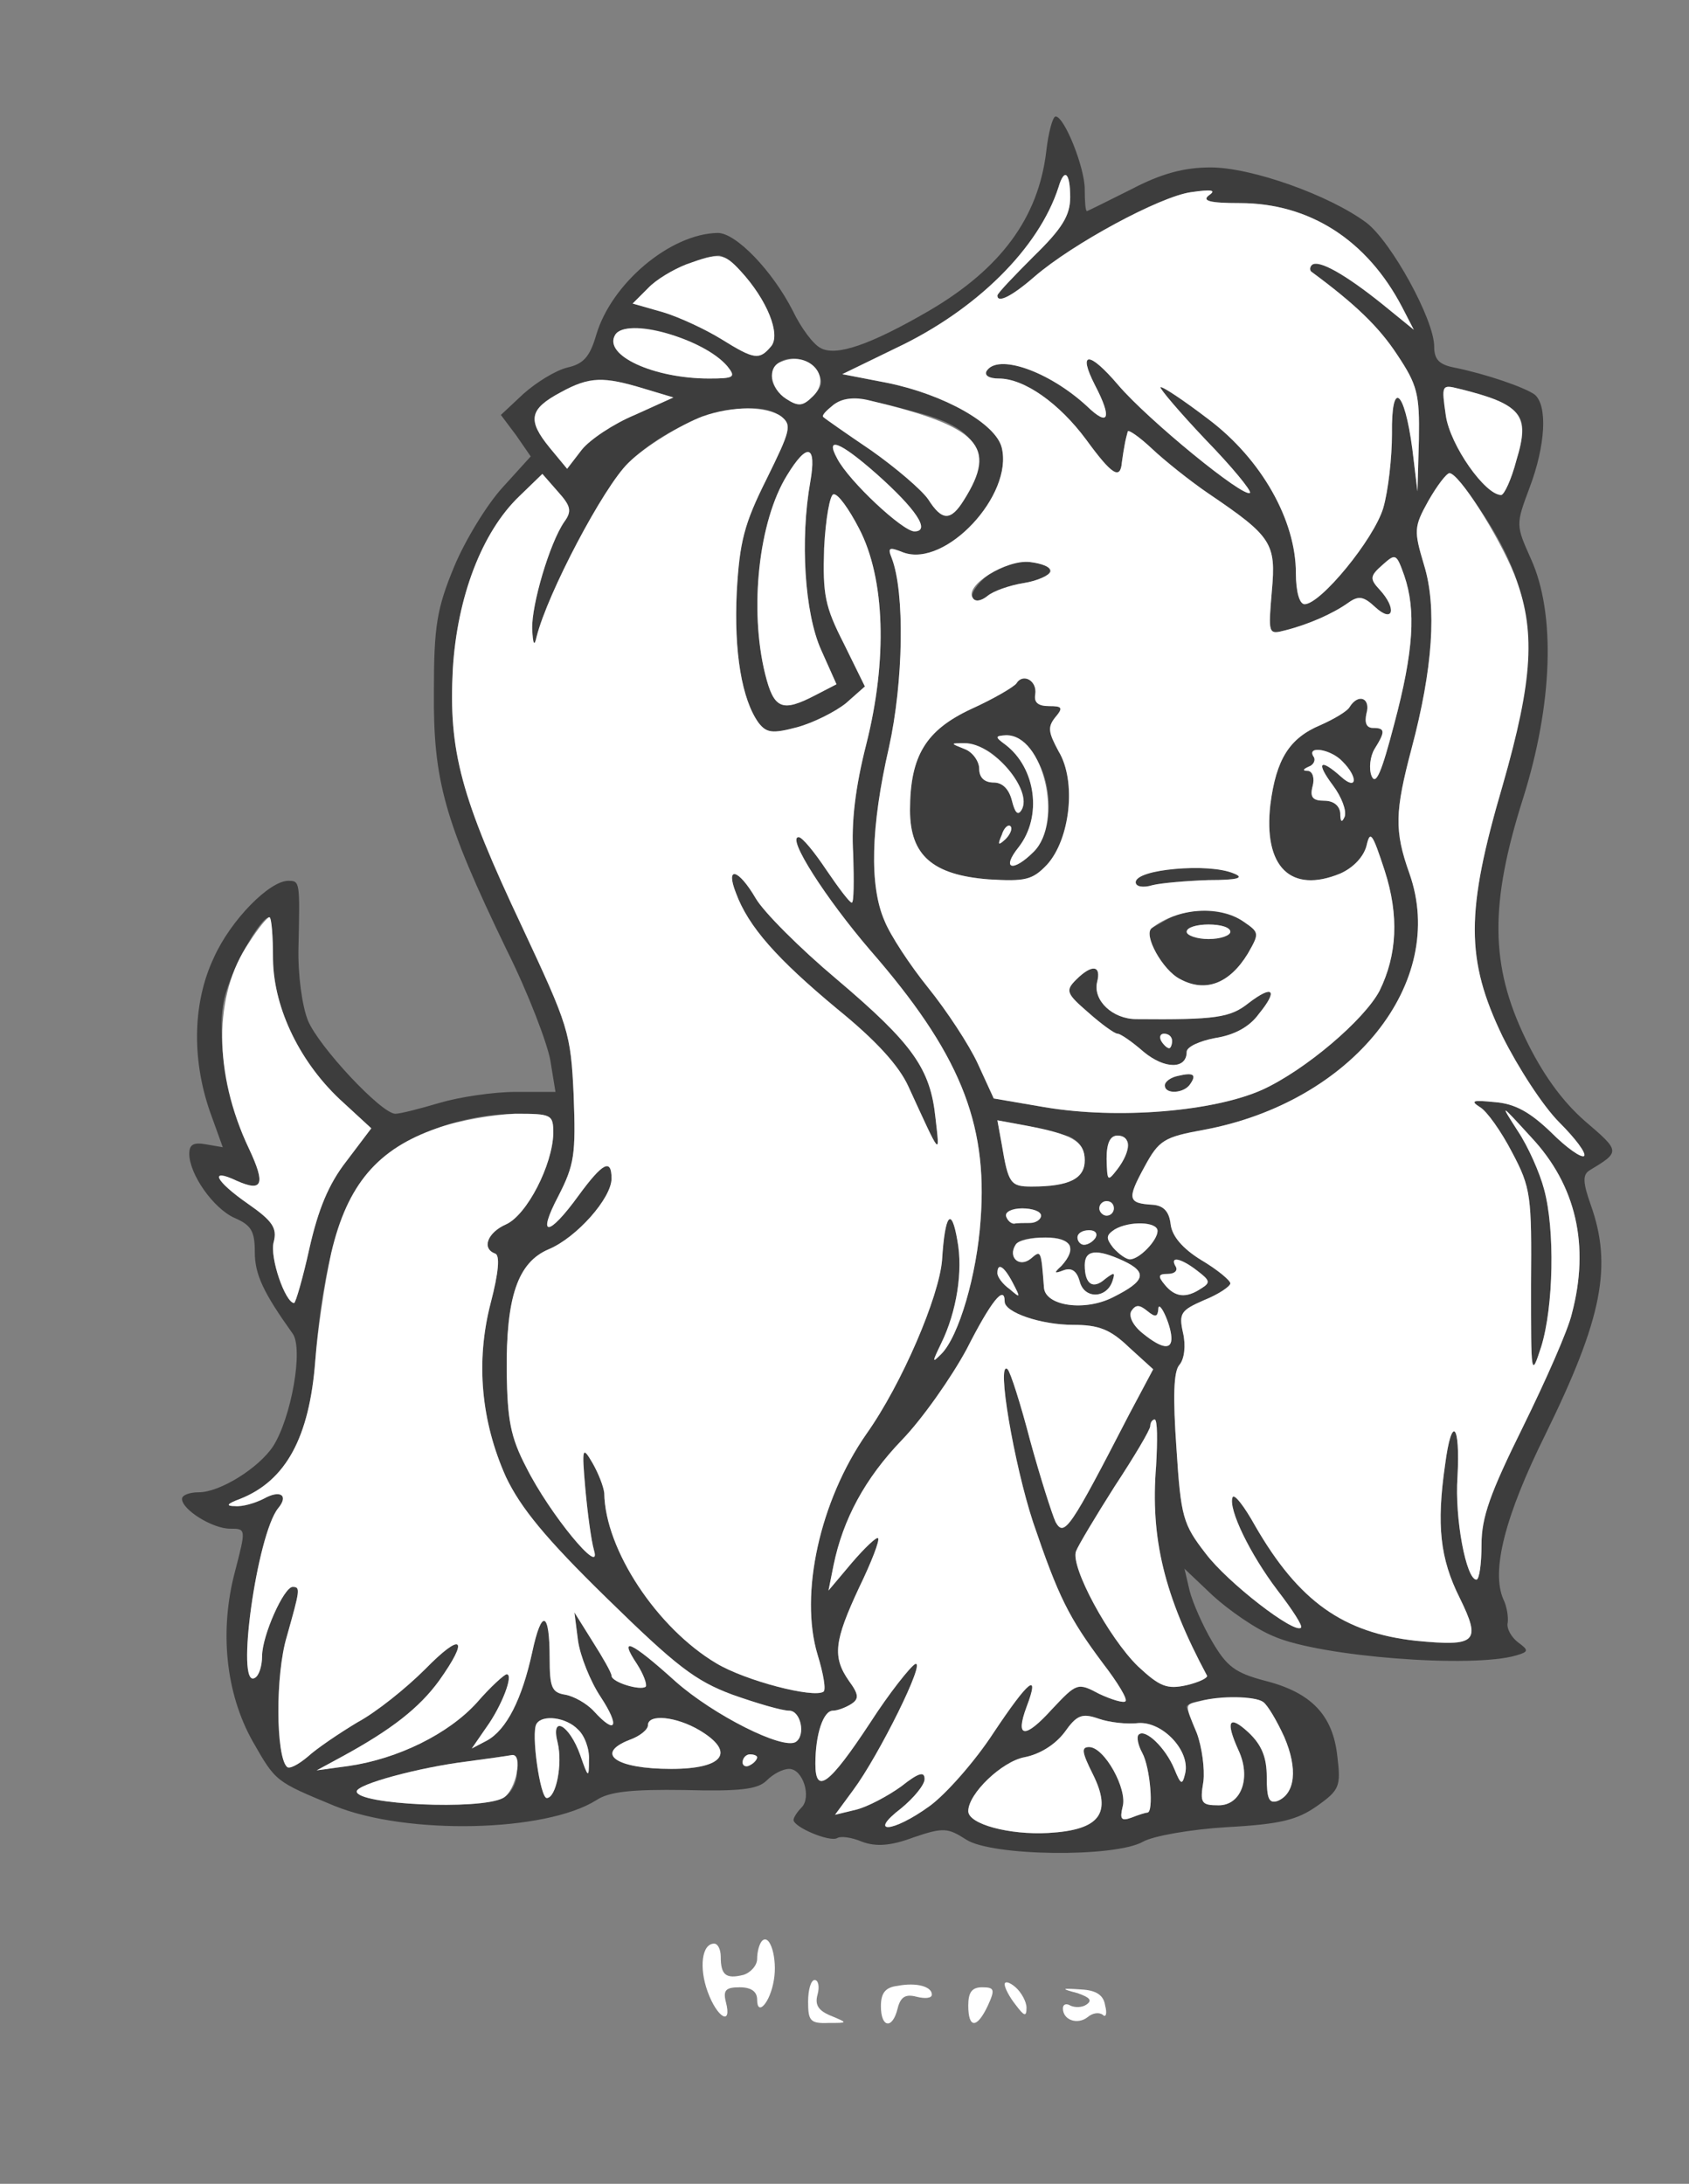 <!--?xml version="1.0" standalone="no"?-->

<svg version="1.0" xmlns="http://www.w3.org/2000/svg" width="232pt" height="300pt" viewBox="0 0 232 300" preserveAspectRatio="xMidYMid meet">
<rect x="0" y="0" width="232" height="300" fill="#808080" stroke="none"/>
<g transform="translate(0,300) scale(0.1,-0.1)" fill="#3D3D3D" stroke="none">
<path class="node" id="node1" d="M1437 2791 c-11 -90 -62 -160 -161 -218 -81 -47 -128 -63 -149 -51
-10 5 -27 28 -38 51 -28 55 -78 107 -103 107 -65 -1 -146 -69 -167 -140 -9
-31 -18 -40 -40 -45 -16 -4 -42 -20 -60 -36 l-31 -29 21 -28 20 -29 -39 -43
c-21 -23 -51 -72 -66 -108 -24 -58 -28 -82 -28 -172 -1 -122 14 -177 100 -355
30 -60 56 -129 60 -152 l7 -43 -55 0 c-30 0 -77 -7 -104 -15 -27 -8 -54 -15
-61 -15 -19 0 -105 92 -120 128 -8 20 -14 63 -13 101 2 90 2 91 -14 91 -26 0
-79 -54 -102 -105 -29 -61 -31 -138 -6 -211 l18 -50 -23 4 c-17 3 -23 0 -23
-13 0 -28 33 -75 62 -88 23 -10 28 -18 28 -47 0 -31 12 -56 52 -112 15 -21 -2
-116 -27 -155 -20 -30 -73 -63 -102 -63 -13 0 -23 -4 -23 -9 0 -15 42 -41 66
-41 22 0 22 0 7 -58 -22 -82 -13 -168 24 -234 32 -56 31 -55 113 -89 99 -40
289 -36 359 8 18 12 49 15 121 14 77 -2 101 1 113 13 9 9 22 16 31 16 19 0 31
-39 17 -53 -6 -6 -11 -14 -11 -17 0 -10 50 -31 60 -25 5 3 20 1 34 -5 19 -7
39 -6 71 6 41 14 47 13 72 -3 35 -23 204 -25 243 -3 14 8 66 17 115 20 74 4
97 10 124 29 31 22 33 27 28 68 -6 57 -36 88 -99 104 -42 11 -53 20 -73 54
-13 22 -27 54 -31 70 l-7 30 39 -37 c22 -20 59 -46 84 -56 64 -28 273 -44 333
-26 17 5 17 7 2 18 -9 7 -16 19 -14 27 1 7 -1 22 -6 32 -17 39 2 114 58 227
78 159 92 231 62 315 -11 31 -11 41 -2 47 43 26 43 26 -6 68 -32 28 -59 66
-82 114 -48 100 -49 184 -3 329 41 130 45 254 11 329 -21 47 -21 47 -2 98 22
58 25 113 7 128 -14 10 -66 28 -110 37 -21 4 -28 11 -28 29 0 37 -59 144 -93
170 -51 38 -158 76 -214 76 -36 0 -67 -8 -109 -30 -32 -16 -60 -30 -61 -30 -2
0 -3 13 -3 30 0 30 -28 100 -40 100 -4 0 -10 -22 -13 -49z m33 -62 c0 -25 -11
-43 -50 -81 -27 -27 -50 -51 -50 -54 0 -11 20 -1 51 26 52 45 172 110 215 116
28 4 35 3 25 -4 -11 -8 1 -11 42 -11 96 0 175 -51 223 -143 l16 -31 -43 35
c-51 41 -88 62 -97 54 -3 -3 -3 -7 -1 -9 61 -45 93 -76 118 -114 28 -42 31
-54 30 -117 l-2 -71 -7 58 c-11 83 -29 96 -28 21 0 -32 -5 -78 -12 -102 -13
-43 -86 -132 -108 -132 -7 0 -12 17 -12 43 0 72 -47 156 -120 211 -34 26 -64
46 -66 44 -1 -2 26 -34 62 -72 36 -37 63 -70 61 -73 -8 -8 -140 100 -181 148
-40 47 -56 47 -32 0 24 -46 19 -58 -11 -29 -52 48 -123 73 -138 48 -3 -6 4
-10 17 -10 35 0 83 -34 120 -84 35 -48 47 -56 49 -31 1 8 3 20 4 25 1 6 3 13
4 17 0 4 16 -7 34 -24 17 -16 52 -44 77 -61 87 -59 93 -68 87 -134 -5 -59 -5
-60 18 -54 32 8 66 23 87 38 14 10 21 9 37 -6 25 -23 30 -2 6 24 -14 15 -13
19 4 34 18 16 19 16 30 -15 16 -47 13 -103 -14 -204 -17 -65 -25 -85 -31 -71
-4 10 -2 27 4 37 15 24 15 29 -2 29 -9 0 -12 7 -9 20 6 21 -11 28 -23 9 -3 -6
-22 -17 -40 -25 -43 -18 -61 -47 -69 -109 -10 -86 28 -123 96 -95 18 8 32 23
36 38 5 22 8 18 25 -34 20 -62 17 -116 -7 -165 -21 -40 -102 -109 -161 -136
-67 -30 -198 -41 -299 -24 l-70 12 -22 48 c-12 26 -43 73 -68 104 -25 31 -52
72 -60 92 -21 48 -19 129 6 238 20 90 22 213 4 260 -6 15 -4 16 16 8 58 -21
151 79 135 144 -8 33 -79 73 -157 89 l-62 12 74 36 c110 52 196 137 223 221 8
27 16 20 16 -14z m-453 -101 c37 -40 56 -88 42 -104 -16 -19 -23 -18 -68 10
-21 13 -57 30 -80 37 l-42 12 21 21 c19 19 70 43 96 45 6 1 20 -9 31 -21z
m-72 -97 c22 -10 46 -25 54 -34 12 -15 10 -17 -25 -17 -76 0 -146 32 -129 60
10 15 55 12 100 -9z m178 -42 c8 -13 6 -21 -6 -33 -14 -14 -20 -15 -37 -4 -11
7 -20 20 -20 30 0 30 45 35 63 7z m-238 -23 l40 -12 -53 -24 c-29 -12 -62 -34
-73 -48 l-20 -26 -24 29 c-31 38 -28 53 15 76 40 22 59 22 115 5z m1167 -15
c41 -16 47 -31 31 -83 -7 -27 -17 -48 -21 -48 -22 0 -70 68 -76 109 -6 42 -6
43 18 37 14 -3 36 -10 48 -15z m-787 -19 c80 -22 97 -58 59 -119 -18 -29 -30
-29 -49 1 -9 13 -44 43 -78 67 -34 23 -64 44 -66 46 -3 2 4 9 14 17 18 13 32
12 120 -12z m-192 -4 c15 -12 13 -19 -20 -86 -31 -62 -37 -86 -41 -155 -4 -83
7 -148 30 -180 11 -14 19 -15 53 -6 22 6 52 21 67 33 l26 23 -29 59 c-26 51
-29 67 -27 131 2 40 8 74 13 74 6 1 21 -20 35 -47 36 -69 39 -181 10 -296 -15
-59 -21 -107 -18 -152 1 -36 1 -66 -2 -66 -3 0 -18 20 -35 45 -16 24 -33 45
-38 45 -17 0 38 -85 98 -155 122 -140 162 -236 152 -370 -5 -76 -30 -161 -54
-185 -13 -13 -13 -12 0 15 21 43 30 99 22 141 -8 47 -17 37 -21 -27 -4 -50
-55 -170 -104 -239 -64 -92 -92 -220 -67 -303 8 -26 12 -49 8 -51 -14 -9 -107
15 -147 39 -81 48 -153 156 -154 234 -1 9 -8 27 -16 41 -14 24 -15 22 -10 -35
3 -33 8 -71 12 -85 11 -37 -61 50 -93 114 -22 42 -26 66 -27 131 -1 103 15
151 58 169 38 16 86 70 86 97 0 28 -12 22 -45 -23 -42 -58 -58 -58 -28 -1 22
43 24 57 21 138 -4 87 -7 95 -71 232 -84 178 -101 241 -95 354 6 99 40 188 91
237 l32 31 21 -24 c18 -20 20 -27 9 -42 -20 -29 -45 -114 -44 -147 1 -21 3
-25 6 -11 15 60 92 206 126 239 64 62 170 94 210 64z m131 -79 c54 -48 75 -79
52 -79 -16 0 -90 69 -106 100 -17 31 3 24 54 -21z m-91 -11 c-14 -79 -8 -180
15 -231 l21 -47 -29 -15 c-46 -24 -57 -19 -69 29 -22 89 -9 210 30 273 28 46
41 42 32 -9z m916 -32 c81 -118 88 -199 35 -385 -51 -174 -51 -239 0 -345 21
-42 55 -95 78 -118 22 -22 37 -42 34 -46 -4 -3 -24 11 -45 32 -29 28 -50 40
-78 42 -30 3 -34 2 -20 -7 9 -5 29 -33 44 -62 26 -49 27 -60 26 -182 0 -126 0
-128 14 -85 17 55 19 161 4 216 -6 23 -22 59 -36 80 -25 39 -25 39 18 -8 62
-66 81 -149 56 -243 -5 -22 -36 -92 -67 -155 -45 -91 -57 -124 -57 -162 0 -26
-3 -48 -7 -48 -14 0 -30 84 -26 141 4 74 -8 86 -17 17 -12 -83 -7 -129 20
-183 30 -61 23 -67 -60 -59 -100 11 -161 54 -221 158 -15 27 -29 45 -31 39 -6
-16 24 -78 62 -128 20 -26 35 -49 32 -51 -9 -9 -101 62 -131 102 -31 40 -34
50 -40 144 -5 71 -4 106 4 115 7 8 9 27 5 44 -6 27 -3 31 29 45 20 8 36 19 36
23 0 4 -18 19 -40 32 -26 16 -40 33 -42 49 -2 18 -10 26 -25 27 -34 2 -35 8
-11 52 20 37 27 41 82 51 203 38 335 202 282 352 -21 59 -20 85 3 172 29 109
35 194 17 252 -14 47 -14 52 6 88 12 21 25 38 29 38 5 0 22 -20 38 -44z m-185
-352 c22 -22 20 -41 -2 -21 -29 26 -35 20 -11 -12 12 -16 19 -35 16 -43 -4 -9
-6 -7 -6 5 -1 10 -9 17 -22 17 -16 0 -20 5 -16 20 3 11 0 20 -6 21 -8 0 -8 2
1 6 6 2 10 9 6 14 -9 15 24 10 40 -7z m-1469 -272 c1 -68 38 -144 97 -197 l38
-35 -34 -45 c-25 -32 -39 -67 -51 -120 -9 -41 -19 -75 -21 -75 -12 0 -34 63
-28 84 5 19 -2 29 -35 52 -46 32 -54 50 -16 32 36 -16 40 -5 17 44 -31 64 -45
154 -34 206 9 39 49 112 62 112 3 0 5 -26 5 -58z m385 -239 c-1 -43 -36 -112
-65 -125 -25 -11 -34 -33 -15 -40 7 -2 5 -26 -6 -68 -21 -81 -13 -163 21 -239
20 -42 54 -84 138 -166 96 -94 122 -114 173 -133 34 -12 68 -22 78 -22 16 0
23 -34 9 -43 -18 -11 -113 37 -165 83 -62 56 -79 63 -53 24 9 -14 14 -28 12
-31 -7 -6 -47 6 -47 15 0 4 -12 25 -26 47 l-25 40 5 -39 c3 -21 17 -56 31 -77
27 -41 21 -53 -9 -20 -10 11 -28 21 -40 23 -18 3 -21 10 -21 50 0 65 -11 69
-24 8 -14 -64 -35 -106 -62 -121 l-21 -11 20 29 c21 29 38 73 28 73 -3 0 -22
-17 -41 -39 -39 -43 -108 -77 -176 -87 l-44 -6 35 19 c68 37 106 67 133 104
42 59 32 68 -19 16 -26 -26 -67 -59 -93 -73 -25 -15 -56 -36 -68 -47 -13 -11
-26 -18 -29 -14 -15 15 -16 126 0 179 18 64 19 68 8 68 -12 0 -42 -67 -42 -95
0 -13 -4 -27 -10 -30 -27 -16 3 197 32 233 15 18 3 26 -20 13 -12 -6 -29 -11
-39 -10 -13 0 -12 3 7 10 63 25 95 85 103 189 10 132 35 218 76 262 43 47 121
77 199 78 50 0 52 -1 52 -27z m708 -4 c14 -6 22 -17 22 -33 0 -25 -21 -36 -73
-36 -29 0 -32 4 -41 58 l-6 33 38 -7 c20 -4 47 -11 60 -15z m82 -12 c0 -7 -7
-22 -15 -33 -14 -18 -14 -17 -15 14 0 22 5 32 15 32 8 0 15 -6 15 -13z m-20
-87 c0 -5 -4 -10 -10 -10 -5 0 -10 5 -10 10 0 6 5 10 10 10 6 0 10 -4 10 -10z
m-100 -10 c0 -5 -7 -10 -15 -10 -8 0 -18 0 -22 -1 -4 0 -9 4 -11 10 -2 6 8 11
22 11 14 0 26 -4 26 -10z m160 -21 c0 -13 -25 -39 -38 -39 -5 0 -15 7 -23 16
-10 13 -10 17 2 25 20 12 59 11 59 -2z m-85 -9 c-3 -5 -10 -10 -16 -10 -5 0
-9 5 -9 10 0 6 7 10 16 10 8 0 12 -4 9 -10z m-35 -13 c0 -7 -6 -19 -12 -26
-11 -10 -10 -11 3 -6 11 4 18 -1 22 -15 6 -25 37 -24 45 0 4 12 3 13 -10 3
-17 -15 -28 -7 -28 19 0 21 16 23 53 6 34 -16 30 -28 -14 -50 -39 -20 -93 -12
-95 13 -4 52 -4 52 -18 40 -16 -13 -32 2 -21 19 9 15 75 12 75 -3z m175 -33
c17 -13 18 -16 5 -24 -21 -14 -36 -12 -50 5 -10 12 -9 15 4 15 10 0 14 5 11
10 -9 15 7 12 30 -6z m-254 -16 c11 -21 11 -22 -4 -9 -10 7 -17 17 -17 22 0
15 9 10 21 -13z m-11 -26 c0 -15 50 -32 94 -32 35 0 51 -6 77 -31 l33 -30 -33
-62 c-81 -157 -89 -169 -101 -148 -5 11 -21 61 -35 112 -13 50 -27 94 -31 98
-16 14 9 -131 35 -210 35 -103 49 -131 96 -194 20 -26 34 -49 31 -52 -2 -3
-19 2 -36 10 -30 16 -31 15 -65 -21 -37 -41 -51 -40 -35 3 19 50 3 37 -45 -35
-26 -40 -66 -85 -88 -101 -51 -37 -86 -39 -39 -3 17 14 32 32 32 40 0 11 -8 9
-32 -10 -18 -13 -46 -28 -62 -32 l-29 -7 25 34 c35 47 101 180 85 173 -6 -3
-35 -39 -62 -81 -56 -85 -75 -99 -75 -56 0 41 11 73 24 73 6 0 17 4 25 9 11 7
11 13 -3 32 -23 33 -20 55 14 128 17 35 29 66 26 68 -2 2 -18 -13 -36 -34
l-32 -38 7 35 c13 63 43 119 94 172 28 29 68 86 89 125 33 65 52 89 52 65z
m211 -11 c0 16 17 -19 18 -38 1 -18 -13 -16 -39 5 -14 11 -20 24 -16 31 6 9
11 9 22 0 11 -9 14 -8 15 2z m-3 -215 c-8 -99 11 -178 70 -288 1 -3 -11 -9
-28 -13 -27 -6 -37 -2 -67 26 -40 39 -93 137 -85 158 3 8 27 48 53 89 27 41
49 78 49 83 0 5 3 9 6 9 4 0 4 -29 2 -64z m147 -324 c6 -4 19 -26 29 -48 19
-44 15 -78 -9 -88 -12 -4 -15 3 -15 33 0 27 -7 44 -25 61 -27 25 -32 16 -14
-24 18 -38 4 -76 -27 -76 -24 0 -26 3 -21 33 2 17 -2 47 -9 66 -8 18 -14 35
-14 36 0 12 90 18 105 7z m-171 -29 c33 2 71 -38 64 -69 -4 -17 -6 -16 -15 6
-12 29 -40 56 -49 47 -3 -3 -1 -14 5 -25 11 -20 16 -82 7 -82 -2 0 -12 -3 -22
-7 -14 -5 -16 -2 -12 15 7 24 -25 82 -46 82 -11 0 -10 -7 5 -37 27 -54 10 -77
-61 -81 -53 -3 -110 12 -110 30 0 24 46 68 77 74 21 4 42 17 55 34 17 24 24
27 47 19 14 -5 39 -8 55 -6z m-770 -9 c9 -8 16 -27 15 -42 0 -25 -1 -25 -12 7
-15 42 -41 56 -31 17 7 -29 -2 -76 -15 -76 -9 0 -22 90 -14 102 8 13 41 9 57
-8z m167 -1 c50 -30 33 -53 -39 -53 -76 0 -106 21 -57 40 14 5 25 14 25 20 0
16 39 12 71 -7z m-251 -58 c0 -14 -8 -29 -19 -35 -32 -17 -201 -9 -201 9 0 10
86 33 150 41 30 4 58 8 63 9 4 0 7 -10 7 -24z m330 21 c0 -3 -4 -8 -10 -11 -5
-3 -10 -1 -10 4 0 6 5 11 10 11 6 0 10 -2 10 -4z"></path>
<path class="node" id="node2" d="M1357 2210 c-15 -12 -24 -26 -21 -31 3 -6 11 -5 20 2 8 7 31 15 50
18 44 7 49 25 8 29 -19 2 -40 -5 -57 -18z"></path>
<path class="node" id="node3" d="M1396 2061 c-4 -5 -31 -21 -62 -35 -62 -29 -84 -64 -84 -139 0 -62
31 -89 108 -95 50 -3 60 -1 80 20 32 35 41 115 16 156 -14 26 -15 33 -5 46 12
14 10 16 -8 16 -15 0 -21 5 -19 16 3 19 -17 30 -26 15z m23 -97 c28 -36 29
-106 1 -134 -29 -29 -45 -24 -21 6 33 42 24 109 -18 141 -15 11 -14 12 1 13 9
0 26 -12 37 -26z m-53 -2 c29 -23 47 -59 37 -75 -5 -8 -9 -3 -13 13 -4 16 -13
25 -25 25 -13 0 -20 7 -20 19 0 10 -9 23 -20 27 -20 8 -20 8 0 8 11 0 30 -7
41 -17z m15 -115 c-10 -9 -11 -8 -5 6 3 10 9 15 12 12 3 -3 0 -11 -7 -18z"></path>
<path class="node" id="node4" d="M1588 1803 c-16 -2 -28 -9 -28 -15 0 -6 10 -8 23 -4 12 3 47 6 77 7
40 0 50 3 35 9 -21 9 -60 10 -107 3z"></path>
<path class="node" id="node5" d="M1605 1738 c-11 -6 -21 -12 -23 -13 -12 -9 15 -58 39 -70 35 -19 68
-6 93 35 16 28 16 29 -6 44 -26 18 -74 20 -103 4z m85 -18 c0 -5 -13 -10 -30
-10 -16 0 -30 5 -30 10 0 6 14 10 30 10 17 0 30 -4 30 -10z"></path>
<path class="node" id="node6" d="M1478 1654 c-15 -15 -13 -19 17 -45 18 -16 36 -29 40 -29 4 0 20 -11
36 -25 29 -24 59 -24 59 0 0 7 18 15 39 19 26 4 47 15 60 33 27 33 20 41 -14
15 -25 -20 -45 -23 -154 -22 -33 0 -60 26 -54 51 6 23 -7 25 -29 3z m132 -84
c0 -5 -2 -10 -4 -10 -3 0 -8 5 -11 10 -3 6 -1 10 4 10 6 0 11 -4 11 -10z"></path>
<path class="node" id="node7" d="M1618 1522 c-10 -2 -18 -8 -18 -13 0 -13 27 -11 35 2 9 13 4 16 -17
11z"></path>
<path class="node" id="node8" d="M1011 1773 c17 -46 56 -90 139 -159 53 -43 85 -78 98 -107 45 -98 43
-96 37 -43 -7 68 -31 102 -136 191 -50 42 -100 92 -111 111 -24 41 -42 45 -27
7z"></path>






</g>
<g transform="translate(0,300) scale(0.1,-0.1)" fill="#FFFFFF" stroke="none">

<path class="node" id="node16" d="M1454 2743 c-27 -84 -113 -169 -223 -221 l-74 -36 62 -12 c78 -16
149 -56 157 -89 16 -65 -77 -165 -135 -144 -20 8 -22 7 -16 -8 18 -47 16 -170
-4 -260 -25 -109 -27 -190 -6 -238 8 -20 35 -61 60 -92 25 -31 56 -78 68 -104
l22 -48 70 -12 c101 -17 232 -6 299 24 59 27 140 96 161 136 24 49 27 103 7
165 -17 52 -20 56 -25 34 -4 -15 -18 -30 -36 -38 -68 -28 -106 9 -96 95 8 62
26 91 69 109 18 8 37 19 40 25 12 19 29 12 23 -9 -3 -13 0 -20 9 -20 17 0 17
-5 2 -29 -6 -10 -8 -27 -4 -37 6 -14 14 6 31 71 27 101 30 157 14 204 -11 31
-12 31 -30 15 -17 -15 -18 -19 -4 -34 24 -26 19 -47 -6 -24 -16 15 -23 16 -37
6 -21 -15 -55 -30 -87 -38 -23 -6 -23 -5 -18 54 6 66 0 75 -87 134 -25 17 -60
45 -77 61 -18 17 -34 28 -34 24 -1 -4 -3 -11 -4 -17 -1 -5 -3 -17 -4 -25 -2
-25 -14 -17 -49 31 -37 50 -85 84 -120 84 -13 0 -20 4 -17 10 15 25 86 0 138
-48 30 -29 35 -17 11 29 -24 47 -8 47 32 0 41 -48 173 -156 181 -148 2 3 -25
36 -61 73 -36 38 -63 70 -62 72 2 2 32 -18 66 -44 73 -55 120 -139 120 -211 0
-26 5 -43 12 -43 22 0 95 89 108 132 7 24 12 70 12 102 -1 75 17 62 28 -21 l7
-58 2 71 c1 63 -2 75 -30 117 -25 38 -57 69 -118 114 -2 2 -2 6 1 9 9 8 46
-13 97 -54 l43 -35 -16 31 c-48 92 -127 143 -223 143 -41 0 -53 3 -42 11 10 7
3 8 -25 4 -43 -6 -163 -71 -215 -116 -31 -27 -51 -37 -51 -26 0 3 23 27 50 54
39 38 50 56 50 81 0 34 -8 41 -16 14z m-11 -528 c-1 -5 -18 -13 -37 -16 -19
-3 -42 -11 -50 -18 -9 -7 -17 -8 -20 -2 -11 17 46 52 78 49 17 -2 30 -7 29
-13z m-21 -169 c-2 -11 4 -16 19 -16 18 0 20 -2 8 -16 -10 -13 -9 -20 5 -46
25 -41 16 -121 -16 -156 -20 -21 -30 -23 -80 -20 -77 6 -108 33 -108 95 0 75
22 110 84 139 31 14 58 30 62 35 9 15 29 4 26 -15z m273 -246 c15 -6 5 -9 -35
-9 -30 -1 -65 -4 -77 -7 -13 -4 -23 -2 -23 4 0 18 100 27 135 12z m13 -66 c22
-15 22 -16 6 -44 -25 -41 -58 -54 -93 -35 -24 12 -51 61 -39 70 36 28 93 32
126 9z m-201 -83 c-6 -25 21 -51 54 -51 109 -1 129 2 154 22 34 26 41 18 14
-15 -13 -18 -34 -29 -60 -33 -21 -4 -39 -12 -39 -19 0 -24 -30 -24 -59 0 -16
14 -32 25 -36 25 -4 0 -22 13 -40 29 -30 26 -32 30 -17 45 22 22 35 20 29 -3z
m128 -140 c-8 -13 -35 -15 -35 -2 0 5 8 11 18 13 21 5 26 2 17 -11z"></path>
<path class="node" id="node17" d="M1381 1977 c42 -32 51 -99 18 -141 -24 -30 -8 -35 21 -6 41 41 13
161 -38 160 -15 -1 -16 -2 -1 -13z"></path>
<path class="node" id="node18" d="M1325 1971 c11 -4 20 -17 20 -27 0 -12 7 -19 20 -19 12 0 21 -9 25
-25 4 -16 8 -21 13 -13 17 27 -40 93 -78 92 -20 0 -20 0 0 -8z"></path>
<path class="node" id="node19" d="M1376 1853 c-6 -14 -5 -15 5 -6 7 7 10 15 7 18 -3 3 -9 -2 -12 -12z"></path>
<path class="node" id="node20" d="M1630 1720 c0 -5 14 -10 30 -10 17 0 30 5 30 10 0 6 -13 10 -30 10
-16 0 -30 -4 -30 -10z"></path>
<path class="node" id="node21" d="M1595 1570 c3 -5 8 -10 11 -10 2 0 4 5 4 10 0 6 -5 10 -11 10 -5 0
-7 -4 -4 -10z"></path>
<path class="node" id="node22" d="M943 2637 c-18 -7 -42 -21 -53 -33 l-21 -21 42 -12 c23 -7 59 -24 80
-37 45 -28 52 -29 68 -10 14 16 -5 64 -42 104 -23 25 -29 25 -74 9z"></path>
<path class="node" id="node23" d="M845 2540 c-17 -28 53 -60 129 -60 35 0 37 2 25 17 -32 38 -139 68
-154 43z"></path>
<path class="node" id="node24" d="M1073 2503 c-20 -7 -15 -37 7 -51 17 -11 23 -10 37 4 27 27 -7 63
-44 47z"></path>
<path class="node" id="node25" d="M770 2461 c-43 -23 -46 -38 -15 -76 l24 -29 20 26 c11 14 44 36 73
48 l53 24 -40 12 c-56 17 -75 17 -115 -5z"></path>
<path class="node" id="node26" d="M1986 2429 c6 -41 54 -109 76 -109 4 0 14 21 21 48 19 62 7 77 -79
98 -24 6 -24 5 -18 -37z"></path>
<path class="node" id="node27" d="M1145 2444 c-10 -8 -17 -15 -14 -17 2 -2 32 -23 66 -46 34 -24 69
-54 78 -67 19 -30 31 -30 49 -1 47 74 21 101 -130 137 -20 5 -37 3 -49 -6z"></path>
<path class="node" id="node28" d="M965 2428 c-29 -11 -79 -41 -102 -64 -34 -33 -111 -179 -126 -239 -3
-14 -5 -10 -6 11 -1 33 24 118 44 147 11 15 9 22 -9 42 l-21 24 -32 -31 c-51
-49 -85 -138 -91 -237 -6 -113 11 -176 95 -354 64 -137 67 -145 71 -232 3 -81
1 -95 -21 -138 -30 -57 -14 -57 28 1 33 45 45 51 45 23 0 -27 -48 -81 -86 -97
-43 -18 -59 -66 -58 -169 1 -65 5 -89 27 -131 32 -64 104 -151 93 -114 -4 14
-9 52 -12 85 -5 57 -4 59 10 35 8 -14 15 -32 16 -41 1 -78 73 -186 154 -234
40 -24 133 -48 147 -39 4 2 0 25 -8 51 -25 83 3 211 67 303 49 69 100 189 104
239 4 64 13 74 21 27 8 -42 -1 -98 -22 -141 -13 -27 -13 -28 0 -15 24 24 49
109 54 185 10 134 -30 230 -152 370 -60 70 -115 155 -98 155 5 0 22 -21 38
-45 17 -25 32 -45 35 -45 3 0 3 30 2 66 -3 45 3 93 18 152 29 115 26 227 -10
296 -14 27 -29 48 -35 47 -5 0 -11 -34 -13 -74 -2 -64 1 -80 27 -131 l29 -59
-26 -23 c-15 -12 -45 -27 -67 -33 -34 -9 -42 -8 -53 6 -23 32 -34 97 -30 180
4 69 10 93 41 155 33 67 35 74 20 86 -20 14 -66 15 -108 0z m73 -662 c11 -19
61 -69 111 -111 105 -89 129 -123 136 -191 6 -53 8 -55 -37 43 -13 29 -45 64
-98 107 -83 69 -122 113 -139 159 -15 38 3 34 27 -7z"></path>
<path class="node" id="node29" d="M1150 2370 c16 -31 90 -100 106 -100 23 0 2 31 -52 79 -51 45 -71 52
-54 21z"></path>
<path class="node" id="node30" d="M1081 2347 c-39 -63 -52 -184 -30 -273 12 -48 23 -53 69 -29 l29 15
-21 47 c-23 51 -29 152 -15 231 9 51 -4 55 -32 9z"></path>
<path class="node" id="node31" d="M1962 2312 c-20 -36 -20 -41 -6 -88 18 -58 12 -143 -17 -252 -23 -87
-24 -113 -3 -172 53 -150 -79 -314 -282 -352 -55 -10 -62 -14 -82 -51 -24 -44
-23 -50 11 -52 15 -1 23 -9 25 -27 2 -16 16 -33 42 -49 22 -13 40 -28 40 -32
0 -4 -16 -15 -36 -23 -32 -14 -35 -18 -29 -45 4 -17 2 -36 -5 -44 -8 -9 -9
-44 -4 -115 6 -94 9 -104 40 -144 30 -40 122 -111 131 -102 3 2 -12 25 -32 51
-38 50 -68 112 -62 128 2 6 16 -12 31 -39 60 -104 121 -147 221 -158 83 -8 90
-2 60 59 -27 54 -32 100 -20 183 9 69 21 57 17 -17 -4 -57 12 -141 26 -141 4
0 7 22 7 48 0 38 12 71 57 162 31 63 62 133 67 155 25 94 6 177 -56 243 -43
47 -43 47 -18 8 14 -21 30 -57 36 -80 15 -55 13 -161 -4 -216 -14 -43 -14 -41
-14 85 1 122 0 133 -26 182 -15 29 -35 57 -44 62 -14 9 -10 10 20 7 28 -2 49
-14 78 -42 21 -21 41 -35 45 -32 3 4 -12 24 -34 46 -23 23 -57 76 -78 118 -51
106 -51 171 0 345 42 146 46 214 16 290 -22 54 -76 139 -89 139 -4 0 -17 -17
-29 -38z"></path>
<path class="node" id="node32" d="M1804 1961 c4 -5 0 -12 -6 -14 -9 -4 -9 -6 -1 -6 6 -1 9 -10 6 -21
-4 -15 0 -20 16 -20 13 0 21 -7 22 -17 0 -12 2 -14 6 -5 3 8 -4 27 -16 43 -24
32 -18 38 11 12 22 -20 24 -1 2 21 -16 17 -49 22 -40 7z"></path>
<path class="node" id="node33" d="M342 1705 c-49 -71 -49 -180 0 -283 23 -49 19 -60 -17 -44 -38 18
-30 0 16 -32 33 -23 40 -33 35 -52 -6 -21 16 -84 28 -84 2 0 12 34 21 75 12
53 26 88 51 120 l34 45 -38 35 c-59 53 -96 129 -97 197 0 32 -2 58 -5 58 -3 0
-16 -16 -28 -35z"></path>
<path class="node" id="node34" d="M600 1450 c-81 -28 -123 -77 -145 -171 -9 -41 -19 -108 -22 -149 -8
-104 -40 -164 -103 -189 -19 -7 -20 -10 -7 -10 10 -1 27 4 39 10 23 13 35 5
20 -13 -29 -36 -59 -249 -32 -233 6 3 10 17 10 30 0 28 30 95 42 95 11 0 10
-4 -8 -68 -16 -53 -15 -164 0 -179 3 -4 16 3 29 14 12 11 43 32 68 47 26 14
67 47 93 73 51 52 61 43 19 -16 -27 -37 -65 -67 -133 -104 l-35 -19 44 6 c68
10 137 44 176 87 19 22 38 39 41 39 10 0 -7 -44 -28 -73 l-20 -29 21 11 c27
15 48 57 62 121 13 61 24 57 24 -8 0 -40 3 -47 21 -50 12 -2 30 -12 40 -23 30
-33 36 -21 9 20 -14 21 -28 56 -31 77 l-5 39 25 -40 c14 -22 26 -43 26 -47 0
-9 40 -21 47 -15 2 3 -3 17 -12 31 -26 39 -9 32 53 -24 52 -46 147 -94 165
-83 14 9 7 43 -9 43 -10 0 -44 10 -78 22 -51 19 -77 39 -173 133 -84 82 -118
124 -138 166 -34 76 -42 158 -21 239 11 42 13 66 6 68 -19 7 -10 29 15 40 29
13 64 82 65 125 0 26 -2 27 -52 27 -29 -1 -78 -9 -108 -20z"></path>
<path class="node" id="node35" d="M1376 1428 c9 -54 12 -58 41 -58 52 0 73 11 73 36 0 26 -17 36 -82
48 l-38 7 6 -33z"></path>
<path class="node" id="node36" d="M1520 1408 c1 -31 1 -32 15 -14 19 25 19 46 0 46 -10 0 -15 -10 -15
-32z"></path>
<path class="node" id="node37" d="M1510 1340 c0 -5 5 -10 10 -10 6 0 10 5 10 10 0 6 -4 10 -10 10 -5 0
-10 -4 -10 -10z"></path>
<path class="node" id="node38" d="M1382 1329 c2 -6 7 -10 11 -10 4 1 14 1 22 1 8 0 15 5 15 10 0 6 -12
10 -26 10 -14 0 -24 -5 -22 -11z"></path>
<path class="node" id="node39" d="M1531 1311 c-12 -8 -12 -12 -2 -25 8 -9 18 -16 23 -16 13 0 38 26 38
39 0 13 -39 14 -59 2z"></path>
<path class="node" id="node40" d="M1480 1300 c0 -5 4 -10 9 -10 6 0 13 5 16 10 3 6 -1 10 -9 10 -9 0
-16 -4 -16 -10z"></path>
<path class="node" id="node41" d="M1395 1290 c-11 -17 5 -32 21 -19 14 12 14 12 18 -40 2 -25 56 -33
95 -13 44 22 48 34 14 50 -37 17 -53 15 -53 -6 0 -26 11 -34 28 -19 13 10 14
9 10 -3 -8 -24 -39 -25 -45 0 -4 14 -11 19 -22 15 -13 -5 -14 -4 -3 6 22 24
14 39 -22 39 -19 0 -38 -4 -41 -10z"></path>
<path class="node" id="node42" d="M1615 1260 c3 -5 -1 -10 -11 -10 -13 0 -14 -3 -4 -15 14 -17 29 -19
50 -5 13 8 12 11 -5 24 -23 18 -39 21 -30 6z"></path>
<path class="node" id="node43" d="M1370 1251 c0 -5 7 -15 17 -22 15 -13 15 -12 4 9 -12 23 -21 28 -21
13z"></path>
<path class="node" id="node44" d="M1328 1147 c-21 -39 -61 -96 -89 -125 -51 -53 -81 -109 -94 -172 l-7
-35 32 38 c18 21 34 36 36 34 3 -2 -9 -33 -26 -68 -34 -73 -37 -95 -14 -128
14 -19 14 -25 3 -32 -8 -5 -19 -9 -25 -9 -13 0 -24 -32 -24 -73 0 -43 19 -29
75 56 27 42 56 78 62 81 16 7 -50 -126 -85 -173 l-25 -34 29 7 c16 4 44 19 62
32 24 19 32 21 32 10 0 -8 -15 -26 -32 -40 -47 -36 -12 -34 39 3 22 16 62 61
88 101 48 72 64 85 45 35 -16 -43 -2 -44 35 -3 34 36 35 37 65 21 17 -8 34
-13 36 -10 3 3 -11 26 -31 52 -47 63 -61 91 -96 194 -26 79 -51 224 -35 210 4
-4 18 -48 31 -98 14 -51 30 -101 35 -112 12 -21 20 -9 101 148 l33 62 -33 30
c-26 25 -42 31 -77 31 -44 0 -94 17 -94 32 0 24 -19 0 -52 -65z"></path>
<path class="node" id="node45" d="M1554 1199 c-4 -7 2 -20 16 -31 26 -21 40 -23 39 -5 -1 19 -18 54
-18 38 -1 -10 -4 -11 -15 -2 -11 9 -16 9 -22 0z"></path>
<path class="node" id="node46" d="M1580 1041 c0 -5 -22 -42 -49 -83 -26 -41 -50 -81 -53 -89 -8 -21 45
-119 85 -158 30 -28 40 -32 67 -26 17 4 29 10 28 13 -59 110 -78 189 -70 288
2 35 2 64 -2 64 -3 0 -6 -4 -6 -9z"></path>
<path class="node" id="node47" d="M1648 663 c-21 -5 -21 -3 -4 -44 7 -19 11 -49 9 -66 -5 -30 -3 -33
21 -33 31 0 45 38 27 76 -18 40 -13 49 14 24 18 -17 25 -34 25 -61 0 -30 3
-37 15 -33 24 10 28 44 9 88 -10 22 -23 44 -29 48 -11 8 -59 9 -87 1z"></path>
<path class="node" id="node48" d="M1462 620 c-13 -17 -34 -30 -55 -34 -31 -6 -77 -50 -77 -74 0 -18 57
-33 110 -30 71 4 88 27 61 81 -15 30 -16 37 -5 37 21 0 53 -58 46 -82 -4 -17
-2 -20 12 -15 10 4 20 7 22 7 9 0 4 62 -7 82 -6 11 -8 22 -5 25 9 9 37 -18 49
-47 9 -22 11 -23 15 -6 7 31 -31 71 -64 69 -16 -2 -41 1 -55 6 -23 8 -30 5
-47 -19z"></path>
<path class="node" id="node49" d="M737 632 c-8 -12 5 -102 14 -102 13 0 22 47 15 76 -10 39 16 25 31
-17 11 -32 12 -32 12 -7 1 15 -6 34 -15 42 -16 17 -49 21 -57 8z"></path>
<path class="node" id="node50" d="M890 630 c0 -6 -11 -15 -25 -20 -49 -19 -19 -40 57 -40 72 0 89 23
39 53 -32 19 -71 23 -71 7z"></path>
<path class="node" id="node51" d="M640 580 c-64 -8 -150 -31 -150 -41 0 -18 169 -26 201 -9 18 10 28
62 12 59 -5 -1 -33 -5 -63 -9z"></path>
<path class="node" id="node52" d="M1020 579 c0 -5 5 -7 10 -4 6 3 10 8 10 11 0 2 -4 4 -10 4 -5 0 -10
-5 -10 -11z"></path>
<path class="node" id="node53" d="M1047 334 c-4 -4 -7 -15 -7 -25 0 -9 -9 -19 -19 -22 -24 -6 -31 0
-31 25 0 10 -4 18 -9 18 -17 0 -21 -33 -9 -66 13 -36 34 -48 25 -14 -4 16 0
20 19 20 16 0 24 -6 24 -17 0 -24 18 -4 23 27 5 29 -5 64 -16 54z"></path>
<path class="node" id="node54" d="M1110 250 c0 -26 3 -30 28 -29 27 0 27 0 3 10 -17 7 -22 15 -18 29 3
11 1 20 -4 20 -5 0 -9 -13 -9 -30z"></path>
<path class="node" id="node55" d="M1233 272 c-17 -2 -23 -10 -23 -28 0 -30 16 -32 23 -3 4 16 11 20 26
16 12 -3 21 -2 21 3 0 11 -21 17 -47 12z"></path>
<path class="node" id="node56" d="M1380 274 c0 -5 7 -18 15 -28 12 -16 15 -17 15 -4 0 8 -7 21 -15 28
-8 7 -15 9 -15 4z"></path>
<path class="node" id="node57" d="M1330 245 c0 -32 12 -32 27 0 10 22 9 25 -8 25 -14 0 -19 -7 -19 -25z"></path>
<path class="node" id="node58" d="M1480 262 c17 -6 21 -10 12 -16 -6 -4 -16 -4 -22 -1 -5 3 -10 2 -10
-4 0 -16 20 -23 34 -12 7 6 16 7 21 3 4 -4 6 2 3 13 -2 14 -12 21 -33 22 -28
2 -28 1 -5 -5z"></path>
</g>
</svg>